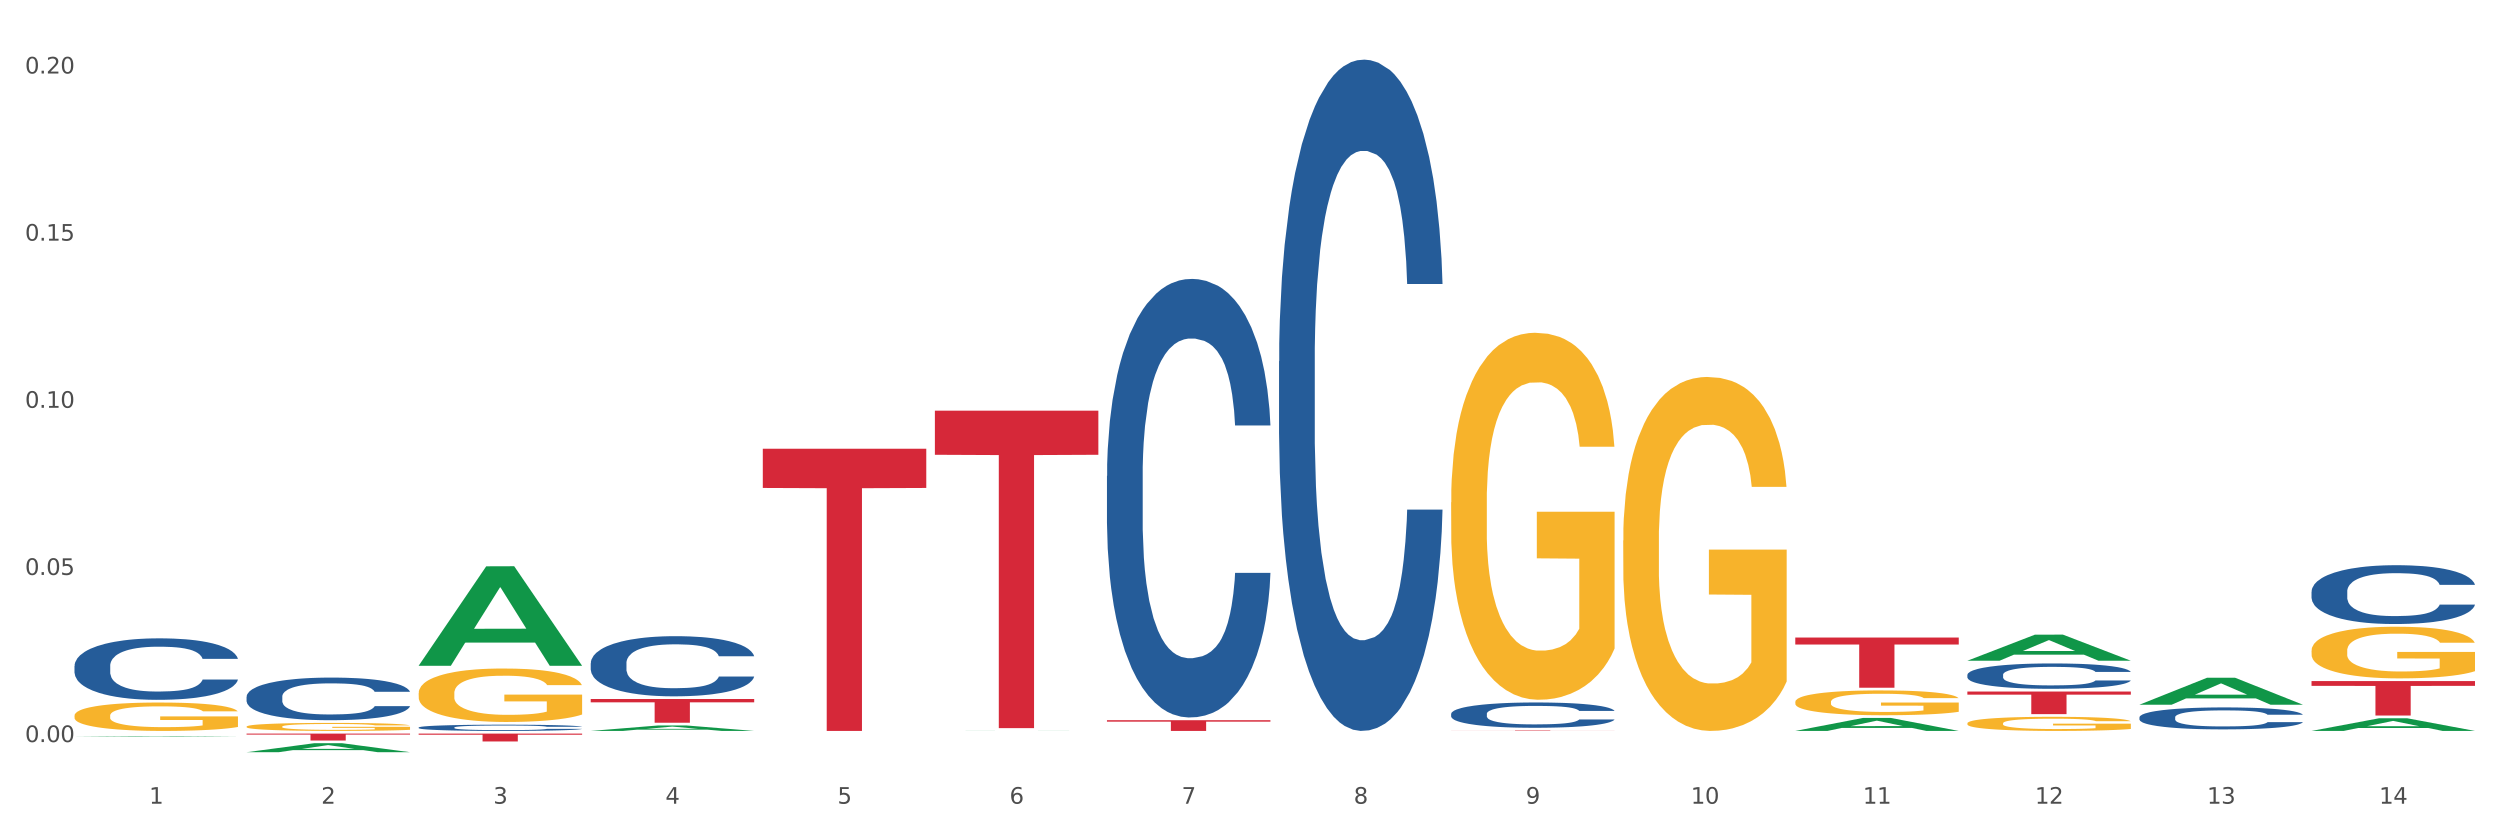 <?xml version="1.0" encoding="utf-8" standalone="no"?>
<!DOCTYPE svg PUBLIC "-//W3C//DTD SVG 1.1//EN"
  "http://www.w3.org/Graphics/SVG/1.1/DTD/svg11.dtd">
<svg xmlns:xlink="http://www.w3.org/1999/xlink" width="1080pt" height="360pt" viewBox="0 0 1080 360" xmlns="http://www.w3.org/2000/svg" version="1.1">
 <rect x="0" y="0" width="1080" height="360" fill="#333333" stroke="none"/>
 <defs>
  <style type="text/css">*{stroke-linejoin: round; stroke-linecap: butt}</style>
 </defs>
 <g id="figure_1">
  <g id="patch_1">
   <path d="M 0 360 
L 1080 360 
L 1080 0 
L 0 0 
z
" style="fill: #ffffff; stroke: #ffffff; stroke-linejoin: miter"/>
  </g>
  <g id="axes_1">
   <g id="matplotlib.axis_1">
    <g id="xtick_1">
     <g id="text_1">
      <!-- 1 -->
      <g style="fill: #4d4d4d" transform="translate(64.432 347.204) scale(0.096 -0.096)">
       <defs>
        <path id="DejaVuSans-31" d="M 794 531 
L 1825 531 
L 1825 4091 
L 703 3866 
L 703 4441 
L 1819 4666 
L 2450 4666 
L 2450 531 
L 3481 531 
L 3481 0 
L 794 0 
L 794 531 
z
" transform="scale(0.016)"/>
       </defs>
       <use xlink:href="#DejaVuSans-31"/>
      </g>
     </g>
    </g>
    <g id="xtick_2">
     <g id="text_2">
      <!-- 2 -->
      <g style="fill: #4d4d4d" transform="translate(138.771 347.204) scale(0.096 -0.096)">
       <defs>
        <path id="DejaVuSans-32" d="M 1228 531 
L 3431 531 
L 3431 0 
L 469 0 
L 469 531 
Q 828 903 1448 1529 
Q 2069 2156 2228 2338 
Q 2531 2678 2651 2914 
Q 2772 3150 2772 3378 
Q 2772 3750 2511 3984 
Q 2250 4219 1831 4219 
Q 1534 4219 1204 4116 
Q 875 4013 500 3803 
L 500 4441 
Q 881 4594 1212 4672 
Q 1544 4750 1819 4750 
Q 2544 4750 2975 4387 
Q 3406 4025 3406 3419 
Q 3406 3131 3298 2873 
Q 3191 2616 2906 2266 
Q 2828 2175 2409 1742 
Q 1991 1309 1228 531 
z
" transform="scale(0.016)"/>
       </defs>
       <use xlink:href="#DejaVuSans-32"/>
      </g>
     </g>
    </g>
    <g id="xtick_3">
     <g id="text_3">
      <!-- 3 -->
      <g style="fill: #4d4d4d" transform="translate(213.109 347.204) scale(0.096 -0.096)">
       <defs>
        <path id="DejaVuSans-33" d="M 2597 2516 
Q 3050 2419 3304 2112 
Q 3559 1806 3559 1356 
Q 3559 666 3084 287 
Q 2609 -91 1734 -91 
Q 1441 -91 1130 -33 
Q 819 25 488 141 
L 488 750 
Q 750 597 1062 519 
Q 1375 441 1716 441 
Q 2309 441 2620 675 
Q 2931 909 2931 1356 
Q 2931 1769 2642 2001 
Q 2353 2234 1838 2234 
L 1294 2234 
L 1294 2753 
L 1863 2753 
Q 2328 2753 2575 2939 
Q 2822 3125 2822 3475 
Q 2822 3834 2567 4026 
Q 2313 4219 1838 4219 
Q 1578 4219 1281 4162 
Q 984 4106 628 3988 
L 628 4550 
Q 988 4650 1302 4700 
Q 1616 4750 1894 4750 
Q 2613 4750 3031 4423 
Q 3450 4097 3450 3541 
Q 3450 3153 3228 2886 
Q 3006 2619 2597 2516 
z
" transform="scale(0.016)"/>
       </defs>
       <use xlink:href="#DejaVuSans-33"/>
      </g>
     </g>
    </g>
    <g id="xtick_4">
     <g id="text_4">
      <!-- 4 -->
      <g style="fill: #4d4d4d" transform="translate(287.448 347.204) scale(0.096 -0.096)">
       <defs>
        <path id="DejaVuSans-34" d="M 2419 4116 
L 825 1625 
L 2419 1625 
L 2419 4116 
z
M 2253 4666 
L 3047 4666 
L 3047 1625 
L 3713 1625 
L 3713 1100 
L 3047 1100 
L 3047 0 
L 2419 0 
L 2419 1100 
L 313 1100 
L 313 1709 
L 2253 4666 
z
" transform="scale(0.016)"/>
       </defs>
       <use xlink:href="#DejaVuSans-34"/>
      </g>
     </g>
    </g>
    <g id="xtick_5">
     <g id="text_5">
      <!-- 5 -->
      <g style="fill: #4d4d4d" transform="translate(361.787 347.204) scale(0.096 -0.096)">
       <defs>
        <path id="DejaVuSans-35" d="M 691 4666 
L 3169 4666 
L 3169 4134 
L 1269 4134 
L 1269 2991 
Q 1406 3038 1543 3061 
Q 1681 3084 1819 3084 
Q 2600 3084 3056 2656 
Q 3513 2228 3513 1497 
Q 3513 744 3044 326 
Q 2575 -91 1722 -91 
Q 1428 -91 1123 -41 
Q 819 9 494 109 
L 494 744 
Q 775 591 1075 516 
Q 1375 441 1709 441 
Q 2250 441 2565 725 
Q 2881 1009 2881 1497 
Q 2881 1984 2565 2268 
Q 2250 2553 1709 2553 
Q 1456 2553 1204 2497 
Q 953 2441 691 2322 
L 691 4666 
z
" transform="scale(0.016)"/>
       </defs>
       <use xlink:href="#DejaVuSans-35"/>
      </g>
     </g>
    </g>
    <g id="xtick_6">
     <g id="text_6">
      <!-- 6 -->
      <g style="fill: #4d4d4d" transform="translate(436.125 347.204) scale(0.096 -0.096)">
       <defs>
        <path id="DejaVuSans-36" d="M 2113 2584 
Q 1688 2584 1439 2293 
Q 1191 2003 1191 1497 
Q 1191 994 1439 701 
Q 1688 409 2113 409 
Q 2538 409 2786 701 
Q 3034 994 3034 1497 
Q 3034 2003 2786 2293 
Q 2538 2584 2113 2584 
z
M 3366 4563 
L 3366 3988 
Q 3128 4100 2886 4159 
Q 2644 4219 2406 4219 
Q 1781 4219 1451 3797 
Q 1122 3375 1075 2522 
Q 1259 2794 1537 2939 
Q 1816 3084 2150 3084 
Q 2853 3084 3261 2657 
Q 3669 2231 3669 1497 
Q 3669 778 3244 343 
Q 2819 -91 2113 -91 
Q 1303 -91 875 529 
Q 447 1150 447 2328 
Q 447 3434 972 4092 
Q 1497 4750 2381 4750 
Q 2619 4750 2861 4703 
Q 3103 4656 3366 4563 
z
" transform="scale(0.016)"/>
       </defs>
       <use xlink:href="#DejaVuSans-36"/>
      </g>
     </g>
    </g>
    <g id="xtick_7">
     <g id="text_7">
      <!-- 7 -->
      <g style="fill: #4d4d4d" transform="translate(510.464 347.204) scale(0.096 -0.096)">
       <defs>
        <path id="DejaVuSans-37" d="M 525 4666 
L 3525 4666 
L 3525 4397 
L 1831 0 
L 1172 0 
L 2766 4134 
L 525 4134 
L 525 4666 
z
" transform="scale(0.016)"/>
       </defs>
       <use xlink:href="#DejaVuSans-37"/>
      </g>
     </g>
    </g>
    <g id="xtick_8">
     <g id="text_8">
      <!-- 8 -->
      <g style="fill: #4d4d4d" transform="translate(584.803 347.204) scale(0.096 -0.096)">
       <defs>
        <path id="DejaVuSans-38" d="M 2034 2216 
Q 1584 2216 1326 1975 
Q 1069 1734 1069 1313 
Q 1069 891 1326 650 
Q 1584 409 2034 409 
Q 2484 409 2743 651 
Q 3003 894 3003 1313 
Q 3003 1734 2745 1975 
Q 2488 2216 2034 2216 
z
M 1403 2484 
Q 997 2584 770 2862 
Q 544 3141 544 3541 
Q 544 4100 942 4425 
Q 1341 4750 2034 4750 
Q 2731 4750 3128 4425 
Q 3525 4100 3525 3541 
Q 3525 3141 3298 2862 
Q 3072 2584 2669 2484 
Q 3125 2378 3379 2068 
Q 3634 1759 3634 1313 
Q 3634 634 3220 271 
Q 2806 -91 2034 -91 
Q 1263 -91 848 271 
Q 434 634 434 1313 
Q 434 1759 690 2068 
Q 947 2378 1403 2484 
z
M 1172 3481 
Q 1172 3119 1398 2916 
Q 1625 2713 2034 2713 
Q 2441 2713 2670 2916 
Q 2900 3119 2900 3481 
Q 2900 3844 2670 4047 
Q 2441 4250 2034 4250 
Q 1625 4250 1398 4047 
Q 1172 3844 1172 3481 
z
" transform="scale(0.016)"/>
       </defs>
       <use xlink:href="#DejaVuSans-38"/>
      </g>
     </g>
    </g>
    <g id="xtick_9">
     <g id="text_9">
      <!-- 9 -->
      <g style="fill: #4d4d4d" transform="translate(659.142 347.204) scale(0.096 -0.096)">
       <defs>
        <path id="DejaVuSans-39" d="M 703 97 
L 703 672 
Q 941 559 1184 500 
Q 1428 441 1663 441 
Q 2288 441 2617 861 
Q 2947 1281 2994 2138 
Q 2813 1869 2534 1725 
Q 2256 1581 1919 1581 
Q 1219 1581 811 2004 
Q 403 2428 403 3163 
Q 403 3881 828 4315 
Q 1253 4750 1959 4750 
Q 2769 4750 3195 4129 
Q 3622 3509 3622 2328 
Q 3622 1225 3098 567 
Q 2575 -91 1691 -91 
Q 1453 -91 1209 -44 
Q 966 3 703 97 
z
M 1959 2075 
Q 2384 2075 2632 2365 
Q 2881 2656 2881 3163 
Q 2881 3666 2632 3958 
Q 2384 4250 1959 4250 
Q 1534 4250 1286 3958 
Q 1038 3666 1038 3163 
Q 1038 2656 1286 2365 
Q 1534 2075 1959 2075 
z
" transform="scale(0.016)"/>
       </defs>
       <use xlink:href="#DejaVuSans-39"/>
      </g>
     </g>
    </g>
    <g id="xtick_10">
     <g id="text_10">
      <!-- 10 -->
      <g style="fill: #4d4d4d" transform="translate(730.426 347.204) scale(0.096 -0.096)">
       <defs>
        <path id="DejaVuSans-30" d="M 2034 4250 
Q 1547 4250 1301 3770 
Q 1056 3291 1056 2328 
Q 1056 1369 1301 889 
Q 1547 409 2034 409 
Q 2525 409 2770 889 
Q 3016 1369 3016 2328 
Q 3016 3291 2770 3770 
Q 2525 4250 2034 4250 
z
M 2034 4750 
Q 2819 4750 3233 4129 
Q 3647 3509 3647 2328 
Q 3647 1150 3233 529 
Q 2819 -91 2034 -91 
Q 1250 -91 836 529 
Q 422 1150 422 2328 
Q 422 3509 836 4129 
Q 1250 4750 2034 4750 
z
" transform="scale(0.016)"/>
       </defs>
       <use xlink:href="#DejaVuSans-31"/>
       <use xlink:href="#DejaVuSans-30" transform="translate(63.623 0)"/>
      </g>
     </g>
    </g>
    <g id="xtick_11">
     <g id="text_11">
      <!-- 11 -->
      <g style="fill: #4d4d4d" transform="translate(804.765 347.204) scale(0.096 -0.096)">
       <use xlink:href="#DejaVuSans-31"/>
       <use xlink:href="#DejaVuSans-31" transform="translate(63.623 0)"/>
      </g>
     </g>
    </g>
    <g id="xtick_12">
     <g id="text_12">
      <!-- 12 -->
      <g style="fill: #4d4d4d" transform="translate(879.104 347.204) scale(0.096 -0.096)">
       <use xlink:href="#DejaVuSans-31"/>
       <use xlink:href="#DejaVuSans-32" transform="translate(63.623 0)"/>
      </g>
     </g>
    </g>
    <g id="xtick_13">
     <g id="text_13">
      <!-- 13 -->
      <g style="fill: #4d4d4d" transform="translate(953.442 347.204) scale(0.096 -0.096)">
       <use xlink:href="#DejaVuSans-31"/>
       <use xlink:href="#DejaVuSans-33" transform="translate(63.623 0)"/>
      </g>
     </g>
    </g>
    <g id="xtick_14">
     <g id="text_14">
      <!-- 14 -->
      <g style="fill: #4d4d4d" transform="translate(1027.781 347.204) scale(0.096 -0.096)">
       <use xlink:href="#DejaVuSans-31"/>
       <use xlink:href="#DejaVuSans-34" transform="translate(63.623 0)"/>
      </g>
     </g>
    </g>
    <g id="xtick_15"/>
    <g id="xtick_16"/>
    <g id="xtick_17"/>
    <g id="xtick_18"/>
    <g id="xtick_19"/>
    <g id="xtick_20"/>
    <g id="xtick_21"/>
    <g id="xtick_22"/>
    <g id="xtick_23"/>
    <g id="xtick_24"/>
    <g id="xtick_25"/>
    <g id="xtick_26"/>
    <g id="xtick_27"/>
   </g>
   <g id="matplotlib.axis_2">
    <g id="ytick_1">
     <g id="text_15">
      <!-- 0.00 -->
      <g style="fill: #4d4d4d" transform="translate(10.8 320.575) scale(0.096 -0.096)">
       <defs>
        <path id="DejaVuSans-2e" d="M 684 794 
L 1344 794 
L 1344 0 
L 684 0 
L 684 794 
z
" transform="scale(0.016)"/>
       </defs>
       <use xlink:href="#DejaVuSans-30"/>
       <use xlink:href="#DejaVuSans-2e" transform="translate(63.623 0)"/>
       <use xlink:href="#DejaVuSans-30" transform="translate(95.41 0)"/>
       <use xlink:href="#DejaVuSans-30" transform="translate(159.033 0)"/>
      </g>
     </g>
    </g>
    <g id="ytick_2">
     <g id="text_16">
      <!-- 0.05 -->
      <g style="fill: #4d4d4d" transform="translate(10.8 248.371) scale(0.096 -0.096)">
       <use xlink:href="#DejaVuSans-30"/>
       <use xlink:href="#DejaVuSans-2e" transform="translate(63.623 0)"/>
       <use xlink:href="#DejaVuSans-30" transform="translate(95.41 0)"/>
       <use xlink:href="#DejaVuSans-35" transform="translate(159.033 0)"/>
      </g>
     </g>
    </g>
    <g id="ytick_3">
     <g id="text_17">
      <!-- 0.10 -->
      <g style="fill: #4d4d4d" transform="translate(10.8 176.166) scale(0.096 -0.096)">
       <use xlink:href="#DejaVuSans-30"/>
       <use xlink:href="#DejaVuSans-2e" transform="translate(63.623 0)"/>
       <use xlink:href="#DejaVuSans-31" transform="translate(95.41 0)"/>
       <use xlink:href="#DejaVuSans-30" transform="translate(159.033 0)"/>
      </g>
     </g>
    </g>
    <g id="ytick_4">
     <g id="text_18">
      <!-- 0.15 -->
      <g style="fill: #4d4d4d" transform="translate(10.8 103.962) scale(0.096 -0.096)">
       <use xlink:href="#DejaVuSans-30"/>
       <use xlink:href="#DejaVuSans-2e" transform="translate(63.623 0)"/>
       <use xlink:href="#DejaVuSans-31" transform="translate(95.41 0)"/>
       <use xlink:href="#DejaVuSans-35" transform="translate(159.033 0)"/>
      </g>
     </g>
    </g>
    <g id="ytick_5">
     <g id="text_19">
      <!-- 0.20 -->
      <g style="fill: #4d4d4d" transform="translate(10.8 31.758) scale(0.096 -0.096)">
       <use xlink:href="#DejaVuSans-30"/>
       <use xlink:href="#DejaVuSans-2e" transform="translate(63.623 0)"/>
       <use xlink:href="#DejaVuSans-32" transform="translate(95.41 0)"/>
       <use xlink:href="#DejaVuSans-30" transform="translate(159.033 0)"/>
      </g>
     </g>
    </g>
    <g id="ytick_6"/>
    <g id="ytick_7"/>
    <g id="ytick_8"/>
    <g id="ytick_9"/>
   </g>
   <g id="PolyCollection_1">
    <path d="M 32.175 318.204 
L 32.248 318.204 
L 61.37 317.941 
L 73.456 317.941 
L 102.797 318.205 
L 88.818 318.205 
L 82.484 318.143 
L 52.415 318.143 
L 52.197 318.144 
L 46.081 318.205 
L 32.175 318.205 
L 32.175 318.204 
L 56.201 318.107 
L 78.698 318.106 
L 67.559 317.997 
L 67.413 317.997 
L 67.267 317.997 
L 56.128 318.106 
L 56.201 318.107 
L 32.175 318.204 
z
" clip-path="url(#pa412fe5fd0)" style="fill: #109648"/>
    <path d="M 106.514 324.942 
L 106.587 324.939 
L 135.709 321.072 
L 147.795 321.068 
L 177.135 324.95 
L 163.157 324.95 
L 156.823 324.046 
L 126.754 324.046 
L 126.535 324.06 
L 120.42 324.95 
L 106.514 324.95 
L 106.514 324.942 
L 130.54 323.506 
L 153.037 323.503 
L 141.897 321.895 
L 141.752 321.888 
L 141.606 321.899 
L 130.467 323.503 
L 130.54 323.506 
L 106.514 324.942 
z
" clip-path="url(#pa412fe5fd0)" style="fill: #109648"/>
    <path d="M 849.901 285.417 
L 849.974 285.406 
L 879.096 274.169 
L 891.182 274.158 
L 920.523 285.438 
L 906.544 285.438 
L 900.21 282.811 
L 870.141 282.811 
L 869.922 282.854 
L 863.807 285.438 
L 849.901 285.438 
L 849.901 285.417 
L 873.927 281.244 
L 896.424 281.233 
L 885.284 276.563 
L 885.139 276.541 
L 884.993 276.573 
L 873.854 281.233 
L 873.927 281.244 
L 849.901 285.417 
z
" clip-path="url(#pa412fe5fd0)" style="fill: #109648"/>
    <path d="M 924.24 304.414 
L 924.312 304.404 
L 953.435 292.788 
L 965.52 292.777 
L 994.861 304.436 
L 980.883 304.436 
L 974.548 301.721 
L 944.48 301.721 
L 944.261 301.765 
L 938.145 304.436 
L 924.24 304.436 
L 924.24 304.414 
L 948.265 300.101 
L 970.763 300.09 
L 959.623 295.262 
L 959.478 295.24 
L 959.332 295.273 
L 948.193 300.09 
L 948.265 300.101 
L 924.24 304.414 
z
" clip-path="url(#pa412fe5fd0)" style="fill: #109648"/>
    <path d="M 998.578 315.753 
L 998.651 315.748 
L 1027.773 310.289 
L 1039.859 310.284 
L 1069.2 315.763 
L 1055.221 315.763 
L 1048.887 314.487 
L 1018.818 314.487 
L 1018.6 314.508 
L 1012.484 315.763 
L 998.578 315.763 
L 998.578 315.753 
L 1022.604 313.726 
L 1045.101 313.721 
L 1033.962 311.452 
L 1033.816 311.442 
L 1033.671 311.457 
L 1022.531 313.721 
L 1022.604 313.726 
L 998.578 315.753 
z
" clip-path="url(#pa412fe5fd0)" style="fill: #109648"/>
    <path d="M 775.562 275.414 
L 846.184 275.414 
L 846.184 278.427 
L 818.404 278.447 
L 818.404 297.093 
L 803.175 297.093 
L 803.175 278.447 
L 775.562 278.427 
L 775.562 275.435 
L 775.562 275.414 
z
" clip-path="url(#pa412fe5fd0)" style="fill: #d62839"/>
    <path d="M 403.869 177.401 
L 474.49 177.401 
L 474.49 196.463 
L 446.71 196.592 
L 446.71 314.566 
L 431.481 314.566 
L 431.481 196.592 
L 403.869 196.463 
L 403.869 177.53 
L 403.869 177.401 
z
" clip-path="url(#pa412fe5fd0)" style="fill: #d62839"/>
    <path d="M 478.207 311.119 
L 548.829 311.119 
L 548.829 311.764 
L 521.049 311.769 
L 521.049 315.763 
L 505.82 315.763 
L 505.82 311.769 
L 478.207 311.764 
L 478.207 311.123 
L 478.207 311.119 
z
" clip-path="url(#pa412fe5fd0)" style="fill: #d62839"/>
    <path d="M 626.885 315.572 
L 697.506 315.572 
L 697.506 315.598 
L 669.726 315.598 
L 669.726 315.763 
L 654.497 315.763 
L 654.497 315.598 
L 626.885 315.598 
L 626.885 315.572 
L 626.885 315.572 
z
" clip-path="url(#pa412fe5fd0)" style="fill: #d62839"/>
    <path d="M 849.901 298.73 
L 920.523 298.73 
L 920.523 300.087 
L 892.742 300.096 
L 892.742 308.493 
L 877.514 308.493 
L 877.514 300.096 
L 849.901 300.087 
L 849.901 298.739 
L 849.901 298.73 
z
" clip-path="url(#pa412fe5fd0)" style="fill: #d62839"/>
    <path d="M 998.578 294.23 
L 1069.2 294.23 
L 1069.2 296.299 
L 1041.42 296.313 
L 1041.42 309.119 
L 1026.191 309.119 
L 1026.191 296.313 
L 998.578 296.299 
L 998.578 294.244 
L 998.578 294.23 
z
" clip-path="url(#pa412fe5fd0)" style="fill: #d62839"/>
    <path d="M 998.578 281.058 
L 998.662 281.038 
L 998.662 280.304 
L 998.828 279.672 
L 999.662 278.143 
L 1000.913 276.879 
L 1001.83 276.207 
L 1002.747 275.656 
L 1003.831 275.106 
L 1005.165 274.535 
L 1007.583 273.699 
L 1009.084 273.271 
L 1010.918 272.823 
L 1014.253 272.17 
L 1016.671 271.803 
L 1019.173 271.498 
L 1023.258 271.131 
L 1025.926 270.968 
L 1028.761 270.845 
L 1032.18 270.764 
L 1034.765 270.743 
L 1040.434 270.805 
L 1045.27 270.988 
L 1047.605 271.131 
L 1050.607 271.375 
L 1052.191 271.538 
L 1054.775 271.865 
L 1057.444 272.293 
L 1059.278 272.66 
L 1062.029 273.353 
L 1064.114 274.046 
L 1066.032 274.902 
L 1067.032 275.493 
L 1067.783 276.044 
L 1068.45 276.676 
L 1069.117 277.674 
L 1054.108 277.674 
L 1053.525 276.961 
L 1052.608 276.288 
L 1051.274 275.636 
L 1050.106 275.228 
L 1048.105 274.719 
L 1046.271 274.392 
L 1044.353 274.148 
L 1042.019 273.944 
L 1040.184 273.842 
L 1037.599 273.76 
L 1032.513 273.781 
L 1029.095 273.944 
L 1026.76 274.148 
L 1025.259 274.331 
L 1023.925 274.535 
L 1022.425 274.821 
L 1020.674 275.249 
L 1019.423 275.636 
L 1018.172 276.125 
L 1017.172 276.614 
L 1016.255 277.185 
L 1015.504 277.797 
L 1014.92 278.429 
L 1014.42 279.203 
L 1014.003 280.488 
L 1014.003 283.281 
L 1014.17 283.912 
L 1014.587 284.748 
L 1015.087 285.38 
L 1015.921 286.134 
L 1016.671 286.644 
L 1018.089 287.378 
L 1019.673 287.99 
L 1020.924 288.377 
L 1022.174 288.703 
L 1024.342 289.152 
L 1026.76 289.518 
L 1028.845 289.743 
L 1031.68 289.947 
L 1033.597 290.028 
L 1035.265 290.069 
L 1039.35 290.069 
L 1042.269 290.008 
L 1045.52 289.865 
L 1048.022 289.682 
L 1050.106 289.457 
L 1052.441 289.09 
L 1053.942 288.744 
L 1053.942 284.483 
L 1035.598 284.463 
L 1035.598 281.629 
L 1069.2 281.629 
L 1069.2 289.947 
L 1067.783 290.375 
L 1066.198 290.762 
L 1064.531 291.109 
L 1062.029 291.537 
L 1059.028 291.944 
L 1056.36 292.23 
L 1053.525 292.474 
L 1050.19 292.699 
L 1045.854 292.902 
L 1043.186 292.984 
L 1039.851 293.045 
L 1035.932 293.066 
L 1032.513 293.025 
L 1029.178 292.923 
L 1025.676 292.739 
L 1022.258 292.474 
L 1019.673 292.209 
L 1017.088 291.883 
L 1014.337 291.455 
L 1012.169 291.047 
L 1010.501 290.68 
L 1008.667 290.212 
L 1006.666 289.6 
L 1005.165 289.05 
L 1003.831 288.479 
L 1002.414 287.745 
L 1001.413 287.113 
L 1000.413 286.318 
L 999.829 285.727 
L 999.162 284.809 
L 998.662 283.525 
L 998.578 281.058 
z
" clip-path="url(#pa412fe5fd0)" style="fill: #f7b32b"/>
    <path d="M 701.223 233.506 
L 701.307 233.366 
L 701.307 228.338 
L 701.474 224.009 
L 702.307 213.535 
L 703.558 204.876 
L 704.475 200.267 
L 705.392 196.497 
L 706.476 192.726 
L 707.81 188.816 
L 710.228 183.09 
L 711.729 180.157 
L 713.563 177.084 
L 716.899 172.615 
L 719.317 170.102 
L 721.818 168.007 
L 725.903 165.493 
L 728.572 164.376 
L 731.406 163.538 
L 734.825 162.979 
L 737.41 162.84 
L 743.08 163.259 
L 747.915 164.515 
L 750.25 165.493 
L 753.252 167.169 
L 754.836 168.286 
L 757.421 170.521 
L 760.089 173.453 
L 761.923 175.967 
L 764.675 180.716 
L 766.759 185.464 
L 768.677 191.329 
L 769.677 195.379 
L 770.428 199.15 
L 771.095 203.48 
L 771.762 210.323 
L 756.754 210.323 
L 756.17 205.435 
L 755.253 200.826 
L 753.919 196.357 
L 752.751 193.564 
L 750.75 190.073 
L 748.916 187.838 
L 746.998 186.162 
L 744.664 184.766 
L 742.829 184.067 
L 740.245 183.509 
L 735.159 183.648 
L 731.74 184.766 
L 729.405 186.162 
L 727.905 187.419 
L 726.571 188.816 
L 725.07 190.771 
L 723.319 193.704 
L 722.068 196.357 
L 720.817 199.709 
L 719.817 203.061 
L 718.9 206.971 
L 718.149 211.161 
L 717.566 215.49 
L 717.065 220.797 
L 716.648 229.595 
L 716.648 248.728 
L 716.815 253.057 
L 717.232 258.783 
L 717.732 263.113 
L 718.566 268.28 
L 719.317 271.771 
L 720.734 276.799 
L 722.318 280.989 
L 723.569 283.642 
L 724.82 285.877 
L 726.987 288.949 
L 729.405 291.463 
L 731.49 292.999 
L 734.325 294.396 
L 736.242 294.954 
L 737.91 295.234 
L 741.996 295.234 
L 744.914 294.815 
L 748.166 293.837 
L 750.667 292.58 
L 752.751 291.044 
L 755.086 288.53 
L 756.587 286.156 
L 756.587 256.968 
L 738.244 256.828 
L 738.244 237.416 
L 771.845 237.416 
L 771.845 294.396 
L 770.428 297.329 
L 768.844 299.982 
L 767.176 302.356 
L 764.675 305.289 
L 761.673 308.082 
L 759.005 310.037 
L 756.17 311.713 
L 752.835 313.249 
L 748.499 314.646 
L 745.831 315.205 
L 742.496 315.623 
L 738.577 315.763 
L 735.159 315.484 
L 731.823 314.786 
L 728.321 313.529 
L 724.903 311.713 
L 722.318 309.898 
L 719.733 307.663 
L 716.982 304.73 
L 714.814 301.937 
L 713.147 299.423 
L 711.312 296.211 
L 709.311 292.022 
L 707.81 288.251 
L 706.476 284.34 
L 705.059 279.313 
L 704.058 274.984 
L 703.058 269.537 
L 702.474 265.487 
L 701.807 259.202 
L 701.307 250.404 
L 701.223 233.506 
z
" clip-path="url(#pa412fe5fd0)" style="fill: #f7b32b"/>
    <path d="M 775.562 303.216 
L 775.645 303.207 
L 775.645 302.854 
L 775.812 302.55 
L 776.646 301.815 
L 777.897 301.207 
L 778.814 300.884 
L 779.731 300.62 
L 780.815 300.355 
L 782.149 300.081 
L 784.567 299.679 
L 786.068 299.473 
L 787.902 299.257 
L 791.237 298.944 
L 793.655 298.767 
L 796.157 298.62 
L 800.242 298.444 
L 802.91 298.366 
L 805.745 298.307 
L 809.164 298.268 
L 811.748 298.258 
L 817.418 298.287 
L 822.254 298.375 
L 824.589 298.444 
L 827.59 298.562 
L 829.175 298.64 
L 831.759 298.797 
L 834.427 299.003 
L 836.262 299.179 
L 839.013 299.512 
L 841.098 299.845 
L 843.015 300.257 
L 844.016 300.541 
L 844.766 300.806 
L 845.433 301.109 
L 846.1 301.59 
L 831.092 301.59 
L 830.509 301.247 
L 829.592 300.923 
L 828.257 300.61 
L 827.09 300.414 
L 825.089 300.169 
L 823.255 300.012 
L 821.337 299.894 
L 819.002 299.796 
L 817.168 299.747 
L 814.583 299.708 
L 809.497 299.718 
L 806.079 299.796 
L 803.744 299.894 
L 802.243 299.983 
L 800.909 300.081 
L 799.408 300.218 
L 797.657 300.424 
L 796.407 300.61 
L 795.156 300.845 
L 794.156 301.08 
L 793.238 301.354 
L 792.488 301.648 
L 791.904 301.952 
L 791.404 302.325 
L 790.987 302.942 
L 790.987 304.284 
L 791.154 304.588 
L 791.571 304.99 
L 792.071 305.294 
L 792.905 305.656 
L 793.655 305.901 
L 795.073 306.254 
L 796.657 306.548 
L 797.908 306.734 
L 799.158 306.891 
L 801.326 307.107 
L 803.744 307.283 
L 805.829 307.391 
L 808.663 307.489 
L 810.581 307.528 
L 812.249 307.548 
L 816.334 307.548 
L 819.253 307.518 
L 822.504 307.45 
L 825.006 307.361 
L 827.09 307.254 
L 829.425 307.077 
L 830.926 306.911 
L 830.926 304.863 
L 812.582 304.853 
L 812.582 303.491 
L 846.184 303.491 
L 846.184 307.489 
L 844.766 307.695 
L 843.182 307.881 
L 841.515 308.047 
L 839.013 308.253 
L 836.012 308.449 
L 833.344 308.586 
L 830.509 308.704 
L 827.174 308.812 
L 822.838 308.91 
L 820.17 308.949 
L 816.835 308.978 
L 812.916 308.988 
L 809.497 308.969 
L 806.162 308.92 
L 802.66 308.831 
L 799.242 308.704 
L 796.657 308.577 
L 794.072 308.42 
L 791.321 308.214 
L 789.153 308.018 
L 787.485 307.842 
L 785.651 307.616 
L 783.65 307.322 
L 782.149 307.058 
L 780.815 306.783 
L 779.398 306.431 
L 778.397 306.127 
L 777.396 305.745 
L 776.813 305.46 
L 776.146 305.019 
L 775.645 304.402 
L 775.562 303.216 
z
" clip-path="url(#pa412fe5fd0)" style="fill: #f7b32b"/>
    <path d="M 849.901 312.479 
L 849.984 312.473 
L 849.984 312.272 
L 850.151 312.1 
L 850.985 311.681 
L 852.235 311.336 
L 853.153 311.152 
L 854.07 311.001 
L 855.154 310.851 
L 856.488 310.694 
L 858.906 310.466 
L 860.407 310.349 
L 862.241 310.226 
L 865.576 310.048 
L 867.994 309.947 
L 870.495 309.864 
L 874.581 309.763 
L 877.249 309.719 
L 880.084 309.685 
L 883.502 309.663 
L 886.087 309.657 
L 891.757 309.674 
L 896.593 309.724 
L 898.927 309.763 
L 901.929 309.83 
L 903.513 309.875 
L 906.098 309.964 
L 908.766 310.081 
L 910.601 310.181 
L 913.352 310.371 
L 915.436 310.561 
L 917.354 310.795 
L 918.355 310.957 
L 919.105 311.107 
L 919.772 311.28 
L 920.439 311.553 
L 905.431 311.553 
L 904.847 311.358 
L 903.93 311.174 
L 902.596 310.996 
L 901.429 310.884 
L 899.428 310.745 
L 897.593 310.655 
L 895.676 310.588 
L 893.341 310.533 
L 891.507 310.505 
L 888.922 310.483 
L 883.836 310.488 
L 880.417 310.533 
L 878.083 310.588 
L 876.582 310.639 
L 875.248 310.694 
L 873.747 310.772 
L 871.996 310.89 
L 870.745 310.996 
L 869.495 311.129 
L 868.494 311.263 
L 867.577 311.419 
L 866.827 311.587 
L 866.243 311.759 
L 865.743 311.971 
L 865.326 312.323 
L 865.326 313.087 
L 865.493 313.259 
L 865.91 313.488 
L 866.41 313.661 
L 867.244 313.867 
L 867.994 314.007 
L 869.411 314.207 
L 870.996 314.375 
L 872.246 314.481 
L 873.497 314.57 
L 875.665 314.693 
L 878.083 314.793 
L 880.167 314.854 
L 883.002 314.91 
L 884.92 314.932 
L 886.587 314.943 
L 890.673 314.943 
L 893.591 314.927 
L 896.843 314.888 
L 899.344 314.838 
L 901.429 314.776 
L 903.763 314.676 
L 905.264 314.581 
L 905.264 313.416 
L 886.921 313.41 
L 886.921 312.635 
L 920.523 312.635 
L 920.523 314.91 
L 919.105 315.027 
L 917.521 315.133 
L 915.853 315.228 
L 913.352 315.345 
L 910.35 315.456 
L 907.682 315.535 
L 904.847 315.601 
L 901.512 315.663 
L 897.177 315.719 
L 894.508 315.741 
L 891.173 315.758 
L 887.254 315.763 
L 883.836 315.752 
L 880.501 315.724 
L 876.999 315.674 
L 873.58 315.601 
L 870.996 315.529 
L 868.411 315.44 
L 865.659 315.323 
L 863.492 315.211 
L 861.824 315.111 
L 859.99 314.982 
L 857.989 314.815 
L 856.488 314.665 
L 855.154 314.509 
L 853.736 314.308 
L 852.736 314.135 
L 851.735 313.917 
L 851.151 313.756 
L 850.484 313.505 
L 849.984 313.154 
L 849.901 312.479 
z
" clip-path="url(#pa412fe5fd0)" style="fill: #f7b32b"/>
    <path d="M 180.852 287.552 
L 180.925 287.512 
L 210.048 244.647 
L 222.133 244.607 
L 251.474 287.633 
L 237.495 287.633 
L 231.161 277.614 
L 201.092 277.614 
L 200.874 277.776 
L 194.758 287.633 
L 180.852 287.633 
L 180.852 287.552 
L 204.878 271.635 
L 227.375 271.594 
L 216.236 253.778 
L 216.09 253.697 
L 215.945 253.818 
L 204.806 271.594 
L 204.878 271.635 
L 180.852 287.552 
z
" clip-path="url(#pa412fe5fd0)" style="fill: #109648"/>
    <path d="M 106.514 313.899 
L 106.597 313.896 
L 106.597 313.782 
L 106.764 313.683 
L 107.598 313.446 
L 108.848 313.25 
L 109.765 313.145 
L 110.683 313.06 
L 111.767 312.974 
L 113.101 312.886 
L 115.519 312.756 
L 117.019 312.69 
L 118.854 312.62 
L 122.189 312.519 
L 124.607 312.462 
L 127.108 312.414 
L 131.194 312.357 
L 133.862 312.332 
L 136.697 312.313 
L 140.115 312.3 
L 142.7 312.297 
L 148.37 312.307 
L 153.206 312.335 
L 155.54 312.357 
L 158.542 312.395 
L 160.126 312.42 
L 162.711 312.471 
L 165.379 312.538 
L 167.213 312.595 
L 169.965 312.702 
L 172.049 312.81 
L 173.967 312.943 
L 174.968 313.035 
L 175.718 313.12 
L 176.385 313.218 
L 177.052 313.373 
L 162.044 313.373 
L 161.46 313.262 
L 160.543 313.158 
L 159.209 313.057 
L 158.042 312.993 
L 156.041 312.914 
L 154.206 312.864 
L 152.289 312.826 
L 149.954 312.794 
L 148.12 312.778 
L 145.535 312.766 
L 140.449 312.769 
L 137.03 312.794 
L 134.696 312.826 
L 133.195 312.854 
L 131.861 312.886 
L 130.36 312.93 
L 128.609 312.997 
L 127.358 313.057 
L 126.108 313.133 
L 125.107 313.209 
L 124.19 313.297 
L 123.44 313.392 
L 122.856 313.49 
L 122.356 313.611 
L 121.939 313.81 
L 121.939 314.244 
L 122.106 314.342 
L 122.522 314.472 
L 123.023 314.57 
L 123.856 314.687 
L 124.607 314.766 
L 126.024 314.88 
L 127.609 314.975 
L 128.859 315.035 
L 130.11 315.086 
L 132.278 315.155 
L 134.696 315.212 
L 136.78 315.247 
L 139.615 315.279 
L 141.533 315.292 
L 143.2 315.298 
L 147.286 315.298 
L 150.204 315.288 
L 153.456 315.266 
L 155.957 315.238 
L 158.042 315.203 
L 160.376 315.146 
L 161.877 315.092 
L 161.877 314.431 
L 143.534 314.427 
L 143.534 313.987 
L 177.135 313.987 
L 177.135 315.279 
L 175.718 315.345 
L 174.134 315.405 
L 172.466 315.459 
L 169.965 315.526 
L 166.963 315.589 
L 164.295 315.633 
L 161.46 315.671 
L 158.125 315.706 
L 153.789 315.738 
L 151.121 315.75 
L 147.786 315.76 
L 143.867 315.763 
L 140.449 315.757 
L 137.114 315.741 
L 133.612 315.713 
L 130.193 315.671 
L 127.609 315.63 
L 125.024 315.58 
L 122.272 315.513 
L 120.104 315.45 
L 118.437 315.393 
L 116.603 315.32 
L 114.601 315.225 
L 113.101 315.14 
L 111.767 315.051 
L 110.349 314.937 
L 109.349 314.839 
L 108.348 314.715 
L 107.764 314.624 
L 107.097 314.481 
L 106.597 314.282 
L 106.514 313.899 
z
" clip-path="url(#pa412fe5fd0)" style="fill: #f7b32b"/>
    <path d="M 180.852 299.472 
L 180.936 299.451 
L 180.936 298.691 
L 181.103 298.037 
L 181.936 296.455 
L 183.187 295.147 
L 184.104 294.451 
L 185.021 293.882 
L 186.105 293.312 
L 187.439 292.722 
L 189.857 291.857 
L 191.358 291.414 
L 193.192 290.95 
L 196.528 290.275 
L 198.946 289.895 
L 201.447 289.578 
L 205.533 289.199 
L 208.201 289.03 
L 211.036 288.903 
L 214.454 288.819 
L 217.039 288.798 
L 222.709 288.861 
L 227.545 289.051 
L 229.879 289.199 
L 232.881 289.452 
L 234.465 289.621 
L 237.05 289.958 
L 239.718 290.401 
L 241.552 290.781 
L 244.304 291.498 
L 246.388 292.215 
L 248.306 293.101 
L 249.306 293.713 
L 250.057 294.283 
L 250.724 294.936 
L 251.391 295.97 
L 236.383 295.97 
L 235.799 295.232 
L 234.882 294.536 
L 233.548 293.861 
L 232.38 293.439 
L 230.379 292.911 
L 228.545 292.574 
L 226.627 292.321 
L 224.293 292.11 
L 222.458 292.004 
L 219.874 291.92 
L 214.788 291.941 
L 211.369 292.11 
L 209.034 292.321 
L 207.534 292.511 
L 206.2 292.722 
L 204.699 293.017 
L 202.948 293.46 
L 201.697 293.861 
L 200.446 294.367 
L 199.446 294.873 
L 198.529 295.464 
L 197.778 296.097 
L 197.195 296.751 
L 196.694 297.552 
L 196.277 298.881 
L 196.277 301.771 
L 196.444 302.425 
L 196.861 303.29 
L 197.361 303.944 
L 198.195 304.724 
L 198.946 305.252 
L 200.363 306.011 
L 201.947 306.644 
L 203.198 307.045 
L 204.449 307.382 
L 206.616 307.846 
L 209.034 308.226 
L 211.119 308.458 
L 213.954 308.669 
L 215.871 308.753 
L 217.539 308.796 
L 221.625 308.796 
L 224.543 308.732 
L 227.795 308.585 
L 230.296 308.395 
L 232.38 308.163 
L 234.715 307.783 
L 236.216 307.425 
L 236.216 303.016 
L 217.873 302.995 
L 217.873 300.062 
L 251.474 300.062 
L 251.474 308.669 
L 250.057 309.112 
L 248.473 309.513 
L 246.805 309.872 
L 244.304 310.315 
L 241.302 310.736 
L 238.634 311.032 
L 235.799 311.285 
L 232.464 311.517 
L 228.128 311.728 
L 225.46 311.812 
L 222.125 311.876 
L 218.206 311.897 
L 214.788 311.854 
L 211.452 311.749 
L 207.951 311.559 
L 204.532 311.285 
L 201.947 311.011 
L 199.362 310.673 
L 196.611 310.23 
L 194.443 309.808 
L 192.776 309.429 
L 190.941 308.943 
L 188.94 308.311 
L 187.439 307.741 
L 186.105 307.15 
L 184.688 306.391 
L 183.687 305.737 
L 182.687 304.914 
L 182.103 304.303 
L 181.436 303.353 
L 180.936 302.024 
L 180.852 299.472 
z
" clip-path="url(#pa412fe5fd0)" style="fill: #f7b32b"/>
    <path d="M 32.175 309.163 
L 32.258 309.152 
L 32.258 308.749 
L 32.425 308.401 
L 33.259 307.561 
L 34.51 306.866 
L 35.427 306.497 
L 36.344 306.194 
L 37.428 305.892 
L 38.762 305.578 
L 41.18 305.118 
L 42.681 304.883 
L 44.515 304.637 
L 47.85 304.278 
L 50.268 304.076 
L 52.77 303.908 
L 56.855 303.707 
L 59.523 303.617 
L 62.358 303.55 
L 65.777 303.505 
L 68.361 303.494 
L 74.031 303.527 
L 78.867 303.628 
L 81.202 303.707 
L 84.203 303.841 
L 85.788 303.931 
L 88.372 304.11 
L 91.04 304.345 
L 92.875 304.547 
L 95.626 304.928 
L 97.711 305.309 
L 99.628 305.779 
L 100.629 306.104 
L 101.379 306.407 
L 102.046 306.754 
L 102.713 307.303 
L 87.705 307.303 
L 87.122 306.911 
L 86.204 306.541 
L 84.87 306.183 
L 83.703 305.959 
L 81.702 305.679 
L 79.868 305.499 
L 77.95 305.365 
L 75.615 305.253 
L 73.781 305.197 
L 71.196 305.152 
L 66.11 305.163 
L 62.692 305.253 
L 60.357 305.365 
L 58.856 305.466 
L 57.522 305.578 
L 56.021 305.735 
L 54.27 305.97 
L 53.02 306.183 
L 51.769 306.452 
L 50.768 306.721 
L 49.851 307.034 
L 49.101 307.371 
L 48.517 307.718 
L 48.017 308.144 
L 47.6 308.85 
L 47.6 310.385 
L 47.767 310.732 
L 48.184 311.191 
L 48.684 311.539 
L 49.518 311.953 
L 50.268 312.234 
L 51.686 312.637 
L 53.27 312.973 
L 54.52 313.186 
L 55.771 313.365 
L 57.939 313.612 
L 60.357 313.813 
L 62.441 313.937 
L 65.276 314.049 
L 67.194 314.094 
L 68.862 314.116 
L 72.947 314.116 
L 75.865 314.082 
L 79.117 314.004 
L 81.619 313.903 
L 83.703 313.78 
L 86.038 313.578 
L 87.538 313.388 
L 87.538 311.046 
L 69.195 311.035 
L 69.195 309.477 
L 102.797 309.477 
L 102.797 314.049 
L 101.379 314.284 
L 99.795 314.497 
L 98.128 314.687 
L 95.626 314.923 
L 92.625 315.147 
L 89.956 315.304 
L 87.122 315.438 
L 83.786 315.561 
L 79.451 315.674 
L 76.783 315.718 
L 73.447 315.752 
L 69.529 315.763 
L 66.11 315.741 
L 62.775 315.685 
L 59.273 315.584 
L 55.855 315.438 
L 53.27 315.293 
L 50.685 315.113 
L 47.934 314.878 
L 45.766 314.654 
L 44.098 314.452 
L 42.264 314.194 
L 40.263 313.858 
L 38.762 313.556 
L 37.428 313.242 
L 36.01 312.839 
L 35.01 312.491 
L 34.009 312.054 
L 33.426 311.729 
L 32.759 311.225 
L 32.258 310.519 
L 32.175 309.163 
z
" clip-path="url(#pa412fe5fd0)" style="fill: #f7b32b"/>
    <path d="M 626.885 217.019 
L 626.968 216.874 
L 626.968 211.661 
L 627.135 207.173 
L 627.969 196.313 
L 629.219 187.336 
L 630.136 182.558 
L 631.054 178.648 
L 632.138 174.739 
L 633.472 170.685 
L 635.89 164.748 
L 637.39 161.708 
L 639.225 158.522 
L 642.56 153.889 
L 644.978 151.282 
L 647.479 149.111 
L 651.565 146.504 
L 654.233 145.346 
L 657.068 144.477 
L 660.486 143.898 
L 663.071 143.753 
L 668.741 144.188 
L 673.577 145.491 
L 675.911 146.504 
L 678.913 148.242 
L 680.497 149.4 
L 683.082 151.717 
L 685.75 154.757 
L 687.584 157.364 
L 690.336 162.287 
L 692.42 167.21 
L 694.338 173.291 
L 695.339 177.49 
L 696.089 181.399 
L 696.756 185.888 
L 697.423 192.983 
L 682.415 192.983 
L 681.831 187.915 
L 680.914 183.137 
L 679.58 178.504 
L 678.413 175.608 
L 676.412 171.988 
L 674.577 169.671 
L 672.66 167.934 
L 670.325 166.486 
L 668.491 165.762 
L 665.906 165.183 
L 660.82 165.327 
L 657.401 166.486 
L 655.067 167.934 
L 653.566 169.237 
L 652.232 170.685 
L 650.731 172.712 
L 648.98 175.753 
L 647.729 178.504 
L 646.479 181.979 
L 645.478 185.454 
L 644.561 189.508 
L 643.811 193.852 
L 643.227 198.34 
L 642.727 203.842 
L 642.31 212.964 
L 642.31 232.801 
L 642.476 237.29 
L 642.893 243.226 
L 643.394 247.715 
L 644.227 253.072 
L 644.978 256.692 
L 646.395 261.905 
L 647.979 266.248 
L 649.23 269 
L 650.481 271.316 
L 652.649 274.502 
L 655.067 277.108 
L 657.151 278.701 
L 659.986 280.149 
L 661.904 280.728 
L 663.571 281.017 
L 667.657 281.017 
L 670.575 280.583 
L 673.827 279.569 
L 676.328 278.266 
L 678.413 276.674 
L 680.747 274.067 
L 682.248 271.606 
L 682.248 241.344 
L 663.905 241.199 
L 663.905 221.073 
L 697.506 221.073 
L 697.506 280.149 
L 696.089 283.189 
L 694.505 285.94 
L 692.837 288.402 
L 690.336 291.443 
L 687.334 294.338 
L 684.666 296.365 
L 681.831 298.103 
L 678.496 299.696 
L 674.16 301.144 
L 671.492 301.723 
L 668.157 302.157 
L 664.238 302.302 
L 660.82 302.012 
L 657.485 301.288 
L 653.983 299.985 
L 650.564 298.103 
L 647.979 296.221 
L 645.395 293.904 
L 642.643 290.863 
L 640.475 287.967 
L 638.808 285.361 
L 636.974 282.031 
L 634.972 277.687 
L 633.472 273.778 
L 632.138 269.723 
L 630.72 264.511 
L 629.72 260.022 
L 628.719 254.375 
L 628.135 250.176 
L 627.468 243.661 
L 626.968 234.539 
L 626.885 217.019 
z
" clip-path="url(#pa412fe5fd0)" style="fill: #f7b32b"/>
    <path d="M 552.546 156.063 
L 552.629 155.798 
L 552.629 148.382 
L 552.88 138.318 
L 553.798 119.779 
L 554.967 105.742 
L 556.97 89.322 
L 558.055 82.436 
L 559.475 74.756 
L 562.396 62.308 
L 565.735 51.714 
L 568.073 45.888 
L 569.826 42.18 
L 573.749 35.559 
L 576.003 32.645 
L 578.34 30.262 
L 580.344 28.673 
L 583.683 26.819 
L 586.354 26.024 
L 589.443 25.759 
L 592.031 26.024 
L 595.453 27.084 
L 600.462 30.262 
L 602.382 32.116 
L 604.97 35.294 
L 607.641 39.531 
L 609.811 43.769 
L 612.316 49.86 
L 614.903 57.806 
L 617.408 67.87 
L 619.161 77.139 
L 620.58 86.938 
L 621.832 98.856 
L 622.75 111.834 
L 623.168 122.692 
L 607.891 122.692 
L 607.474 112.893 
L 606.639 102.299 
L 605.804 95.149 
L 604.886 89.322 
L 603.467 82.701 
L 602.215 78.463 
L 600.128 73.431 
L 598.208 70.253 
L 596.622 68.399 
L 594.702 66.81 
L 590.612 65.221 
L 587.69 65.221 
L 585.853 65.751 
L 583.6 67.075 
L 581.68 68.929 
L 579.426 72.107 
L 577.673 75.55 
L 575.92 80.052 
L 574.918 83.231 
L 573.415 89.057 
L 572.414 93.824 
L 571.078 102.034 
L 570.327 107.861 
L 568.991 122.957 
L 568.407 134.08 
L 568.156 141.761 
L 567.989 150.236 
L 567.989 191.552 
L 568.49 210.091 
L 568.908 218.036 
L 569.575 227.041 
L 570.827 238.694 
L 572.664 250.082 
L 574.584 258.292 
L 576.17 263.324 
L 577.673 267.032 
L 579.175 269.945 
L 581.012 272.594 
L 582.514 274.183 
L 584.768 275.772 
L 587.439 276.566 
L 589.526 276.566 
L 593.784 275.242 
L 595.704 273.918 
L 597.54 272.064 
L 599.544 269.151 
L 601.13 265.973 
L 602.048 263.589 
L 603.551 258.557 
L 604.719 253.26 
L 605.721 247.169 
L 606.389 241.872 
L 607.14 233.927 
L 607.724 224.922 
L 607.891 220.155 
L 623.168 220.155 
L 622.834 229.689 
L 622.249 238.959 
L 621.081 251.406 
L 620.163 258.557 
L 618.743 267.297 
L 617.241 274.712 
L 615.154 282.923 
L 613.234 289.014 
L 611.23 294.311 
L 609.06 299.078 
L 605.137 305.699 
L 603.718 307.553 
L 600.712 310.731 
L 598.375 312.585 
L 594.952 314.439 
L 591.446 315.498 
L 587.773 315.763 
L 584.518 315.233 
L 580.928 313.644 
L 578.674 312.055 
L 576.17 309.672 
L 573.248 305.964 
L 570.494 301.462 
L 567.906 296.165 
L 565.485 290.073 
L 563.231 283.187 
L 560.309 271.799 
L 558.139 260.676 
L 556.553 250.347 
L 555.468 241.607 
L 554.382 230.484 
L 553.798 222.803 
L 552.88 204.264 
L 552.546 187.049 
L 552.546 156.063 
z
" clip-path="url(#pa412fe5fd0)" style="fill: #255c99"/>
    <path d="M 478.207 205.617 
L 478.291 205.444 
L 478.291 200.599 
L 478.541 194.024 
L 479.459 181.912 
L 480.628 172.741 
L 482.632 162.013 
L 483.717 157.515 
L 485.136 152.497 
L 488.058 144.364 
L 491.397 137.443 
L 493.734 133.636 
L 495.487 131.214 
L 499.41 126.888 
L 501.664 124.985 
L 504.002 123.428 
L 506.005 122.389 
L 509.344 121.178 
L 512.016 120.659 
L 515.104 120.486 
L 517.692 120.659 
L 521.115 121.351 
L 526.123 123.428 
L 528.043 124.639 
L 530.631 126.715 
L 533.302 129.484 
L 535.473 132.252 
L 537.977 136.232 
L 540.565 141.423 
L 543.069 147.998 
L 544.822 154.054 
L 546.241 160.456 
L 547.493 168.242 
L 548.412 176.721 
L 548.829 183.815 
L 533.553 183.815 
L 533.135 177.413 
L 532.301 170.492 
L 531.466 165.82 
L 530.548 162.013 
L 529.128 157.688 
L 527.876 154.919 
L 525.789 151.632 
L 523.869 149.555 
L 522.283 148.344 
L 520.363 147.306 
L 516.273 146.268 
L 513.351 146.268 
L 511.515 146.614 
L 509.261 147.479 
L 507.341 148.69 
L 505.087 150.766 
L 503.334 153.016 
L 501.581 155.957 
L 500.579 158.034 
L 499.077 161.84 
L 498.075 164.955 
L 496.739 170.319 
L 495.988 174.125 
L 494.652 183.988 
L 494.068 191.255 
L 493.818 196.273 
L 493.651 201.81 
L 493.651 228.803 
L 494.151 240.915 
L 494.569 246.106 
L 495.237 251.989 
L 496.489 259.602 
L 498.325 267.043 
L 500.245 272.407 
L 501.831 275.694 
L 503.334 278.117 
L 504.837 280.02 
L 506.673 281.75 
L 508.176 282.788 
L 510.429 283.827 
L 513.101 284.346 
L 515.188 284.346 
L 519.445 283.48 
L 521.365 282.615 
L 523.202 281.404 
L 525.205 279.501 
L 526.791 277.424 
L 527.709 275.867 
L 529.212 272.58 
L 530.381 269.119 
L 531.382 265.139 
L 532.05 261.679 
L 532.801 256.488 
L 533.386 250.605 
L 533.553 247.49 
L 548.829 247.49 
L 548.495 253.719 
L 547.911 259.775 
L 546.742 267.908 
L 545.824 272.58 
L 544.405 278.29 
L 542.902 283.134 
L 540.815 288.498 
L 538.895 292.478 
L 536.892 295.939 
L 534.721 299.053 
L 530.798 303.379 
L 529.379 304.59 
L 526.374 306.666 
L 524.036 307.878 
L 520.614 309.089 
L 517.108 309.781 
L 513.435 309.954 
L 510.179 309.608 
L 506.59 308.57 
L 504.336 307.532 
L 501.831 305.974 
L 498.91 303.552 
L 496.155 300.61 
L 493.567 297.15 
L 491.146 293.17 
L 488.892 288.671 
L 485.971 281.231 
L 483.8 273.964 
L 482.214 267.216 
L 481.129 261.506 
L 480.044 254.238 
L 479.459 249.22 
L 478.541 237.108 
L 478.207 225.861 
L 478.207 205.617 
z
" clip-path="url(#pa412fe5fd0)" style="fill: #255c99"/>
    <path d="M 32.175 287.698 
L 32.258 287.674 
L 32.258 286.995 
L 32.509 286.073 
L 33.427 284.374 
L 34.596 283.088 
L 36.599 281.584 
L 37.684 280.953 
L 39.104 280.249 
L 42.025 279.109 
L 45.364 278.139 
L 47.702 277.605 
L 49.455 277.265 
L 53.378 276.658 
L 55.632 276.392 
L 57.969 276.173 
L 59.973 276.028 
L 63.312 275.858 
L 65.983 275.785 
L 69.072 275.761 
L 71.66 275.785 
L 75.082 275.882 
L 80.091 276.173 
L 82.011 276.343 
L 84.599 276.634 
L 87.27 277.022 
L 89.44 277.411 
L 91.945 277.969 
L 94.533 278.697 
L 97.037 279.619 
L 98.79 280.468 
L 100.209 281.366 
L 101.461 282.457 
L 102.379 283.646 
L 102.797 284.641 
L 87.52 284.641 
L 87.103 283.743 
L 86.268 282.773 
L 85.434 282.118 
L 84.515 281.584 
L 83.096 280.977 
L 81.844 280.589 
L 79.757 280.128 
L 77.837 279.837 
L 76.251 279.667 
L 74.331 279.522 
L 70.241 279.376 
L 67.319 279.376 
L 65.482 279.424 
L 63.229 279.546 
L 61.309 279.716 
L 59.055 280.007 
L 57.302 280.322 
L 55.549 280.735 
L 54.547 281.026 
L 53.044 281.56 
L 52.043 281.996 
L 50.707 282.749 
L 49.956 283.282 
L 48.62 284.665 
L 48.036 285.684 
L 47.785 286.388 
L 47.618 287.164 
L 47.618 290.949 
L 48.119 292.648 
L 48.537 293.376 
L 49.204 294.201 
L 50.457 295.268 
L 52.293 296.312 
L 54.213 297.064 
L 55.799 297.525 
L 57.302 297.865 
L 58.804 298.131 
L 60.641 298.374 
L 62.143 298.52 
L 64.397 298.665 
L 67.069 298.738 
L 69.155 298.738 
L 73.413 298.617 
L 75.333 298.495 
L 77.169 298.326 
L 79.173 298.059 
L 80.759 297.767 
L 81.677 297.549 
L 83.18 297.088 
L 84.348 296.603 
L 85.35 296.045 
L 86.018 295.56 
L 86.769 294.832 
L 87.353 294.007 
L 87.52 293.57 
L 102.797 293.57 
L 102.463 294.443 
L 101.879 295.293 
L 100.71 296.433 
L 99.792 297.088 
L 98.372 297.889 
L 96.87 298.568 
L 94.783 299.32 
L 92.863 299.878 
L 90.86 300.364 
L 88.689 300.8 
L 84.766 301.407 
L 83.347 301.577 
L 80.341 301.868 
L 78.004 302.038 
L 74.581 302.208 
L 71.075 302.305 
L 67.402 302.329 
L 64.147 302.28 
L 60.557 302.135 
L 58.303 301.989 
L 55.799 301.771 
L 52.877 301.431 
L 50.123 301.019 
L 47.535 300.533 
L 45.114 299.975 
L 42.86 299.345 
L 39.938 298.301 
L 37.768 297.282 
L 36.182 296.336 
L 35.097 295.535 
L 34.011 294.516 
L 33.427 293.813 
L 32.509 292.114 
L 32.175 290.537 
L 32.175 287.698 
z
" clip-path="url(#pa412fe5fd0)" style="fill: #255c99"/>
    <path d="M 106.514 300.989 
L 106.597 300.973 
L 106.597 300.502 
L 106.848 299.862 
L 107.766 298.685 
L 108.935 297.793 
L 110.938 296.751 
L 112.023 296.313 
L 113.442 295.825 
L 116.364 295.035 
L 119.703 294.362 
L 122.04 293.992 
L 123.794 293.756 
L 127.717 293.336 
L 129.971 293.151 
L 132.308 293 
L 134.312 292.899 
L 137.651 292.781 
L 140.322 292.73 
L 143.411 292.714 
L 145.998 292.73 
L 149.421 292.798 
L 154.43 293 
L 156.35 293.117 
L 158.937 293.319 
L 161.609 293.588 
L 163.779 293.857 
L 166.283 294.244 
L 168.871 294.749 
L 171.376 295.388 
L 173.129 295.977 
L 174.548 296.599 
L 175.8 297.356 
L 176.718 298.18 
L 177.135 298.87 
L 161.859 298.87 
L 161.442 298.248 
L 160.607 297.575 
L 159.772 297.121 
L 158.854 296.751 
L 157.435 296.33 
L 156.183 296.061 
L 154.096 295.741 
L 152.176 295.539 
L 150.59 295.422 
L 148.67 295.321 
L 144.579 295.22 
L 141.658 295.22 
L 139.821 295.254 
L 137.567 295.338 
L 135.647 295.455 
L 133.393 295.657 
L 131.64 295.876 
L 129.887 296.162 
L 128.886 296.364 
L 127.383 296.734 
L 126.381 297.037 
L 125.046 297.558 
L 124.294 297.928 
L 122.959 298.887 
L 122.374 299.593 
L 122.124 300.081 
L 121.957 300.619 
L 121.957 303.243 
L 122.458 304.421 
L 122.875 304.925 
L 123.543 305.497 
L 124.795 306.238 
L 126.632 306.961 
L 128.552 307.482 
L 130.138 307.802 
L 131.64 308.037 
L 133.143 308.222 
L 134.979 308.391 
L 136.482 308.492 
L 138.736 308.592 
L 141.407 308.643 
L 143.494 308.643 
L 147.751 308.559 
L 149.671 308.475 
L 151.508 308.357 
L 153.511 308.172 
L 155.097 307.97 
L 156.016 307.819 
L 157.518 307.499 
L 158.687 307.163 
L 159.689 306.776 
L 160.357 306.439 
L 161.108 305.935 
L 161.692 305.363 
L 161.859 305.06 
L 177.135 305.06 
L 176.802 305.666 
L 176.217 306.254 
L 175.049 307.045 
L 174.13 307.499 
L 172.711 308.054 
L 171.209 308.525 
L 169.122 309.047 
L 167.202 309.433 
L 165.198 309.77 
L 163.028 310.073 
L 159.104 310.493 
L 157.685 310.611 
L 154.68 310.813 
L 152.343 310.931 
L 148.92 311.048 
L 145.414 311.116 
L 141.741 311.132 
L 138.486 311.099 
L 134.896 310.998 
L 132.642 310.897 
L 130.138 310.745 
L 127.216 310.51 
L 124.461 310.224 
L 121.874 309.888 
L 119.453 309.501 
L 117.199 309.063 
L 114.277 308.34 
L 112.107 307.634 
L 110.521 306.978 
L 109.435 306.423 
L 108.35 305.716 
L 107.766 305.228 
L 106.848 304.051 
L 106.514 302.957 
L 106.514 300.989 
z
" clip-path="url(#pa412fe5fd0)" style="fill: #255c99"/>
    <path d="M 998.578 255.583 
L 998.662 255.56 
L 998.662 254.91 
L 998.912 254.028 
L 999.83 252.403 
L 1000.999 251.173 
L 1003.003 249.734 
L 1004.088 249.131 
L 1005.507 248.457 
L 1008.429 247.367 
L 1011.768 246.438 
L 1014.105 245.928 
L 1015.858 245.603 
L 1019.781 245.022 
L 1022.035 244.767 
L 1024.373 244.558 
L 1026.376 244.419 
L 1029.715 244.256 
L 1032.387 244.187 
L 1035.475 244.164 
L 1038.063 244.187 
L 1041.486 244.28 
L 1046.494 244.558 
L 1048.414 244.721 
L 1051.002 244.999 
L 1053.673 245.371 
L 1055.844 245.742 
L 1058.348 246.276 
L 1060.936 246.972 
L 1063.44 247.854 
L 1065.193 248.666 
L 1066.612 249.525 
L 1067.864 250.57 
L 1068.783 251.707 
L 1069.2 252.659 
L 1053.924 252.659 
L 1053.506 251.8 
L 1052.671 250.871 
L 1051.837 250.245 
L 1050.918 249.734 
L 1049.499 249.154 
L 1048.247 248.782 
L 1046.16 248.341 
L 1044.24 248.063 
L 1042.654 247.9 
L 1040.734 247.761 
L 1036.644 247.622 
L 1033.722 247.622 
L 1031.886 247.668 
L 1029.632 247.784 
L 1027.712 247.947 
L 1025.458 248.225 
L 1023.705 248.527 
L 1021.952 248.922 
L 1020.95 249.2 
L 1019.448 249.711 
L 1018.446 250.129 
L 1017.11 250.848 
L 1016.359 251.359 
L 1015.023 252.682 
L 1014.439 253.657 
L 1014.188 254.33 
L 1014.022 255.072 
L 1014.022 258.693 
L 1014.522 260.318 
L 1014.94 261.014 
L 1015.608 261.803 
L 1016.86 262.825 
L 1018.696 263.823 
L 1020.616 264.542 
L 1022.202 264.983 
L 1023.705 265.308 
L 1025.207 265.563 
L 1027.044 265.795 
L 1028.547 265.935 
L 1030.8 266.074 
L 1033.472 266.144 
L 1035.559 266.144 
L 1039.816 266.028 
L 1041.736 265.912 
L 1043.572 265.749 
L 1045.576 265.494 
L 1047.162 265.215 
L 1048.08 265.006 
L 1049.583 264.565 
L 1050.752 264.101 
L 1051.753 263.567 
L 1052.421 263.103 
L 1053.172 262.407 
L 1053.757 261.618 
L 1053.924 261.2 
L 1069.2 261.2 
L 1068.866 262.035 
L 1068.282 262.848 
L 1067.113 263.939 
L 1066.195 264.565 
L 1064.776 265.331 
L 1063.273 265.981 
L 1061.186 266.701 
L 1059.266 267.235 
L 1057.263 267.699 
L 1055.092 268.116 
L 1051.169 268.697 
L 1049.75 268.859 
L 1046.745 269.138 
L 1044.407 269.3 
L 1040.985 269.463 
L 1037.479 269.556 
L 1033.806 269.579 
L 1030.55 269.532 
L 1026.96 269.393 
L 1024.707 269.254 
L 1022.202 269.045 
L 1019.281 268.72 
L 1016.526 268.325 
L 1013.938 267.861 
L 1011.517 267.327 
L 1009.263 266.724 
L 1006.342 265.726 
L 1004.171 264.751 
L 1002.585 263.846 
L 1001.5 263.08 
L 1000.415 262.105 
L 999.83 261.432 
L 998.912 259.807 
L 998.578 258.299 
L 998.578 255.583 
z
" clip-path="url(#pa412fe5fd0)" style="fill: #255c99"/>
    <path d="M 924.24 309.866 
L 924.323 309.858 
L 924.323 309.615 
L 924.573 309.286 
L 925.492 308.679 
L 926.66 308.219 
L 928.664 307.682 
L 929.749 307.456 
L 931.168 307.205 
L 934.09 306.797 
L 937.429 306.451 
L 939.766 306.26 
L 941.519 306.139 
L 945.443 305.922 
L 947.697 305.826 
L 950.034 305.748 
L 952.037 305.696 
L 955.377 305.636 
L 958.048 305.61 
L 961.136 305.601 
L 963.724 305.61 
L 967.147 305.644 
L 972.155 305.748 
L 974.075 305.809 
L 976.663 305.913 
L 979.335 306.052 
L 981.505 306.191 
L 984.009 306.39 
L 986.597 306.65 
L 989.101 306.979 
L 990.854 307.283 
L 992.273 307.604 
L 993.526 307.994 
L 994.444 308.419 
L 994.861 308.774 
L 979.585 308.774 
L 979.168 308.453 
L 978.333 308.107 
L 977.498 307.872 
L 976.58 307.682 
L 975.161 307.465 
L 973.908 307.326 
L 971.822 307.162 
L 969.902 307.058 
L 968.316 306.997 
L 966.396 306.945 
L 962.305 306.893 
L 959.383 306.893 
L 957.547 306.91 
L 955.293 306.953 
L 953.373 307.014 
L 951.119 307.118 
L 949.366 307.231 
L 947.613 307.378 
L 946.611 307.482 
L 945.109 307.673 
L 944.107 307.829 
L 942.771 308.098 
L 942.02 308.289 
L 940.685 308.783 
L 940.1 309.147 
L 939.85 309.398 
L 939.683 309.676 
L 939.683 311.028 
L 940.184 311.635 
L 940.601 311.895 
L 941.269 312.19 
L 942.521 312.571 
L 944.358 312.944 
L 946.278 313.213 
L 947.864 313.377 
L 949.366 313.499 
L 950.869 313.594 
L 952.705 313.681 
L 954.208 313.733 
L 956.462 313.785 
L 959.133 313.811 
L 961.22 313.811 
L 965.477 313.768 
L 967.397 313.724 
L 969.234 313.664 
L 971.237 313.568 
L 972.823 313.464 
L 973.742 313.386 
L 975.244 313.221 
L 976.413 313.048 
L 977.415 312.849 
L 978.082 312.675 
L 978.834 312.415 
L 979.418 312.12 
L 979.585 311.964 
L 994.861 311.964 
L 994.527 312.276 
L 993.943 312.58 
L 992.774 312.987 
L 991.856 313.221 
L 990.437 313.508 
L 988.934 313.75 
L 986.847 314.019 
L 984.927 314.218 
L 982.924 314.392 
L 980.754 314.548 
L 976.83 314.765 
L 975.411 314.825 
L 972.406 314.929 
L 970.069 314.99 
L 966.646 315.051 
L 963.14 315.085 
L 959.467 315.094 
L 956.211 315.077 
L 952.622 315.025 
L 950.368 314.973 
L 947.864 314.895 
L 944.942 314.773 
L 942.187 314.626 
L 939.599 314.452 
L 937.178 314.253 
L 934.925 314.028 
L 932.003 313.655 
L 929.832 313.291 
L 928.246 312.953 
L 927.161 312.667 
L 926.076 312.302 
L 925.492 312.051 
L 924.573 311.444 
L 924.24 310.881 
L 924.24 309.866 
z
" clip-path="url(#pa412fe5fd0)" style="fill: #255c99"/>
    <path d="M 180.852 314.275 
L 180.936 314.273 
L 180.936 314.204 
L 181.186 314.11 
L 182.105 313.937 
L 183.273 313.806 
L 185.277 313.653 
L 186.362 313.589 
L 187.781 313.518 
L 190.703 313.402 
L 194.042 313.303 
L 196.379 313.249 
L 198.132 313.214 
L 202.056 313.153 
L 204.31 313.125 
L 206.647 313.103 
L 208.65 313.088 
L 211.989 313.071 
L 214.661 313.064 
L 217.749 313.061 
L 220.337 313.064 
L 223.76 313.074 
L 228.768 313.103 
L 230.688 313.12 
L 233.276 313.15 
L 235.947 313.19 
L 238.118 313.229 
L 240.622 313.286 
L 243.21 313.36 
L 245.714 313.454 
L 247.467 313.54 
L 248.886 313.631 
L 250.139 313.742 
L 251.057 313.863 
L 251.474 313.964 
L 236.198 313.964 
L 235.78 313.873 
L 234.946 313.774 
L 234.111 313.708 
L 233.193 313.653 
L 231.774 313.592 
L 230.521 313.552 
L 228.434 313.505 
L 226.514 313.476 
L 224.928 313.459 
L 223.008 313.444 
L 218.918 313.429 
L 215.996 313.429 
L 214.16 313.434 
L 211.906 313.446 
L 209.986 313.463 
L 207.732 313.493 
L 205.979 313.525 
L 204.226 313.567 
L 203.224 313.597 
L 201.722 313.651 
L 200.72 313.695 
L 199.384 313.772 
L 198.633 313.826 
L 197.297 313.967 
L 196.713 314.07 
L 196.463 314.142 
L 196.296 314.221 
L 196.296 314.606 
L 196.797 314.779 
L 197.214 314.853 
L 197.882 314.937 
L 199.134 315.045 
L 200.97 315.151 
L 202.89 315.228 
L 204.476 315.275 
L 205.979 315.309 
L 207.482 315.336 
L 209.318 315.361 
L 210.821 315.376 
L 213.075 315.391 
L 215.746 315.398 
L 217.833 315.398 
L 222.09 315.386 
L 224.01 315.373 
L 225.847 315.356 
L 227.85 315.329 
L 229.436 315.299 
L 230.354 315.277 
L 231.857 315.23 
L 233.026 315.181 
L 234.027 315.124 
L 234.695 315.075 
L 235.447 315.001 
L 236.031 314.917 
L 236.198 314.872 
L 251.474 314.872 
L 251.14 314.961 
L 250.556 315.048 
L 249.387 315.164 
L 248.469 315.23 
L 247.05 315.312 
L 245.547 315.381 
L 243.46 315.457 
L 241.54 315.514 
L 239.537 315.563 
L 237.367 315.608 
L 233.443 315.669 
L 232.024 315.687 
L 229.019 315.716 
L 226.681 315.734 
L 223.259 315.751 
L 219.753 315.761 
L 216.08 315.763 
L 212.824 315.758 
L 209.235 315.743 
L 206.981 315.729 
L 204.476 315.706 
L 201.555 315.672 
L 198.8 315.63 
L 196.212 315.581 
L 193.791 315.524 
L 191.538 315.46 
L 188.616 315.354 
L 186.445 315.25 
L 184.859 315.154 
L 183.774 315.072 
L 182.689 314.969 
L 182.105 314.897 
L 181.186 314.724 
L 180.852 314.564 
L 180.852 314.275 
z
" clip-path="url(#pa412fe5fd0)" style="fill: #255c99"/>
    <path d="M 255.191 286.504 
L 255.275 286.481 
L 255.275 285.816 
L 255.525 284.914 
L 256.443 283.253 
L 257.612 281.995 
L 259.615 280.523 
L 260.701 279.906 
L 262.12 279.218 
L 265.041 278.102 
L 268.381 277.153 
L 270.718 276.63 
L 272.471 276.298 
L 276.394 275.705 
L 278.648 275.444 
L 280.986 275.23 
L 282.989 275.087 
L 286.328 274.921 
L 288.999 274.85 
L 292.088 274.826 
L 294.676 274.85 
L 298.098 274.945 
L 303.107 275.23 
L 305.027 275.396 
L 307.615 275.681 
L 310.286 276.061 
L 312.457 276.44 
L 314.961 276.986 
L 317.549 277.698 
L 320.053 278.6 
L 321.806 279.431 
L 323.225 280.309 
L 324.477 281.377 
L 325.396 282.541 
L 325.813 283.514 
L 310.537 283.514 
L 310.119 282.635 
L 309.284 281.686 
L 308.45 281.045 
L 307.531 280.523 
L 306.112 279.93 
L 304.86 279.55 
L 302.773 279.099 
L 300.853 278.814 
L 299.267 278.648 
L 297.347 278.505 
L 293.257 278.363 
L 290.335 278.363 
L 288.499 278.411 
L 286.245 278.529 
L 284.325 278.695 
L 282.071 278.98 
L 280.318 279.289 
L 278.565 279.692 
L 277.563 279.977 
L 276.06 280.499 
L 275.059 280.927 
L 273.723 281.662 
L 272.972 282.185 
L 271.636 283.537 
L 271.052 284.534 
L 270.801 285.223 
L 270.634 285.982 
L 270.634 289.685 
L 271.135 291.347 
L 271.553 292.059 
L 272.22 292.866 
L 273.473 293.91 
L 275.309 294.931 
L 277.229 295.667 
L 278.815 296.117 
L 280.318 296.45 
L 281.82 296.711 
L 283.657 296.948 
L 285.159 297.091 
L 287.413 297.233 
L 290.085 297.304 
L 292.172 297.304 
L 296.429 297.186 
L 298.349 297.067 
L 300.185 296.901 
L 302.189 296.64 
L 303.775 296.355 
L 304.693 296.141 
L 306.196 295.69 
L 307.364 295.216 
L 308.366 294.67 
L 309.034 294.195 
L 309.785 293.483 
L 310.37 292.676 
L 310.537 292.249 
L 325.813 292.249 
L 325.479 293.103 
L 324.895 293.934 
L 323.726 295.049 
L 322.808 295.69 
L 321.389 296.474 
L 319.886 297.138 
L 317.799 297.874 
L 315.879 298.42 
L 313.876 298.895 
L 311.705 299.322 
L 307.782 299.915 
L 306.363 300.081 
L 303.358 300.366 
L 301.02 300.532 
L 297.598 300.699 
L 294.092 300.793 
L 290.419 300.817 
L 287.163 300.77 
L 283.573 300.627 
L 281.32 300.485 
L 278.815 300.271 
L 275.893 299.939 
L 273.139 299.535 
L 270.551 299.061 
L 268.13 298.515 
L 265.876 297.898 
L 262.955 296.877 
L 260.784 295.88 
L 259.198 294.954 
L 258.113 294.171 
L 257.028 293.174 
L 256.443 292.486 
L 255.525 290.824 
L 255.191 289.282 
L 255.191 286.504 
z
" clip-path="url(#pa412fe5fd0)" style="fill: #255c99"/>
    <path d="M 626.885 308.382 
L 626.968 308.372 
L 626.968 308.093 
L 627.219 307.713 
L 628.137 307.014 
L 629.306 306.484 
L 631.309 305.865 
L 632.394 305.605 
L 633.813 305.315 
L 636.735 304.845 
L 640.074 304.446 
L 642.411 304.226 
L 644.164 304.086 
L 648.088 303.836 
L 650.342 303.726 
L 652.679 303.637 
L 654.683 303.577 
L 658.022 303.507 
L 660.693 303.477 
L 663.782 303.467 
L 666.369 303.477 
L 669.792 303.517 
L 674.801 303.637 
L 676.721 303.706 
L 679.308 303.826 
L 681.98 303.986 
L 684.15 304.146 
L 686.654 304.376 
L 689.242 304.676 
L 691.747 305.055 
L 693.5 305.405 
L 694.919 305.775 
L 696.171 306.224 
L 697.089 306.714 
L 697.506 307.123 
L 682.23 307.123 
L 681.813 306.754 
L 680.978 306.354 
L 680.143 306.084 
L 679.225 305.865 
L 677.806 305.615 
L 676.554 305.455 
L 674.467 305.265 
L 672.547 305.145 
L 670.961 305.075 
L 669.041 305.015 
L 664.95 304.955 
L 662.029 304.955 
L 660.192 304.975 
L 657.938 305.025 
L 656.018 305.095 
L 653.764 305.215 
L 652.011 305.345 
L 650.258 305.515 
L 649.257 305.635 
L 647.754 305.855 
L 646.752 306.034 
L 645.417 306.344 
L 644.665 306.564 
L 643.33 307.133 
L 642.745 307.553 
L 642.495 307.843 
L 642.328 308.163 
L 642.328 309.721 
L 642.829 310.421 
L 643.246 310.72 
L 643.914 311.06 
L 645.166 311.5 
L 647.003 311.929 
L 648.923 312.239 
L 650.509 312.429 
L 652.011 312.569 
L 653.514 312.679 
L 655.35 312.778 
L 656.853 312.838 
L 659.107 312.898 
L 661.778 312.928 
L 663.865 312.928 
L 668.122 312.878 
L 670.042 312.828 
L 671.879 312.758 
L 673.882 312.649 
L 675.468 312.529 
L 676.387 312.439 
L 677.889 312.249 
L 679.058 312.049 
L 680.06 311.819 
L 680.728 311.619 
L 681.479 311.32 
L 682.063 310.98 
L 682.23 310.8 
L 697.506 310.8 
L 697.173 311.16 
L 696.588 311.51 
L 695.42 311.979 
L 694.501 312.249 
L 693.082 312.579 
L 691.58 312.858 
L 689.493 313.168 
L 687.573 313.398 
L 685.569 313.598 
L 683.399 313.778 
L 679.475 314.027 
L 678.056 314.097 
L 675.051 314.217 
L 672.714 314.287 
L 669.291 314.357 
L 665.785 314.397 
L 662.112 314.407 
L 658.856 314.387 
L 655.267 314.327 
L 653.013 314.267 
L 650.509 314.177 
L 647.587 314.037 
L 644.832 313.867 
L 642.244 313.668 
L 639.824 313.438 
L 637.57 313.178 
L 634.648 312.748 
L 632.478 312.329 
L 630.892 311.939 
L 629.806 311.609 
L 628.721 311.19 
L 628.137 310.9 
L 627.219 310.201 
L 626.885 309.551 
L 626.885 308.382 
z
" clip-path="url(#pa412fe5fd0)" style="fill: #255c99"/>
    <path d="M 849.901 291.528 
L 849.984 291.518 
L 849.984 291.238 
L 850.235 290.858 
L 851.153 290.157 
L 852.322 289.626 
L 854.325 289.005 
L 855.41 288.745 
L 856.829 288.455 
L 859.751 287.984 
L 863.09 287.584 
L 865.428 287.364 
L 867.181 287.223 
L 871.104 286.973 
L 873.358 286.863 
L 875.695 286.773 
L 877.699 286.713 
L 881.038 286.643 
L 883.709 286.613 
L 886.798 286.603 
L 889.386 286.613 
L 892.808 286.653 
L 897.817 286.773 
L 899.737 286.843 
L 902.325 286.963 
L 904.996 287.123 
L 907.166 287.283 
L 909.671 287.514 
L 912.258 287.814 
L 914.763 288.194 
L 916.516 288.545 
L 917.935 288.915 
L 919.187 289.366 
L 920.105 289.856 
L 920.523 290.267 
L 905.246 290.267 
L 904.829 289.896 
L 903.994 289.496 
L 903.159 289.226 
L 902.241 289.005 
L 900.822 288.755 
L 899.57 288.595 
L 897.483 288.405 
L 895.563 288.285 
L 893.977 288.215 
L 892.057 288.154 
L 887.966 288.094 
L 885.045 288.094 
L 883.208 288.114 
L 880.954 288.164 
L 879.034 288.235 
L 876.78 288.355 
L 875.027 288.485 
L 873.274 288.655 
L 872.273 288.775 
L 870.77 288.995 
L 869.768 289.176 
L 868.433 289.486 
L 867.681 289.706 
L 866.346 290.277 
L 865.761 290.697 
L 865.511 290.988 
L 865.344 291.308 
L 865.344 292.87 
L 865.845 293.571 
L 866.262 293.871 
L 866.93 294.211 
L 868.182 294.652 
L 870.019 295.082 
L 871.939 295.393 
L 873.525 295.583 
L 875.027 295.723 
L 876.53 295.833 
L 878.367 295.933 
L 879.869 295.993 
L 882.123 296.053 
L 884.794 296.083 
L 886.881 296.083 
L 891.139 296.033 
L 893.059 295.983 
L 894.895 295.913 
L 896.899 295.803 
L 898.485 295.683 
L 899.403 295.593 
L 900.905 295.403 
L 902.074 295.202 
L 903.076 294.972 
L 903.744 294.772 
L 904.495 294.472 
L 905.079 294.131 
L 905.246 293.951 
L 920.523 293.951 
L 920.189 294.311 
L 919.604 294.662 
L 918.436 295.132 
L 917.517 295.403 
L 916.098 295.733 
L 914.596 296.013 
L 912.509 296.324 
L 910.589 296.554 
L 908.585 296.754 
L 906.415 296.934 
L 902.491 297.185 
L 901.072 297.255 
L 898.067 297.375 
L 895.73 297.445 
L 892.307 297.515 
L 888.801 297.555 
L 885.128 297.565 
L 881.873 297.545 
L 878.283 297.485 
L 876.029 297.425 
L 873.525 297.335 
L 870.603 297.195 
L 867.848 297.025 
L 865.261 296.824 
L 862.84 296.594 
L 860.586 296.334 
L 857.664 295.903 
L 855.494 295.483 
L 853.908 295.092 
L 852.823 294.762 
L 851.737 294.342 
L 851.153 294.051 
L 850.235 293.35 
L 849.901 292.7 
L 849.901 291.528 
z
" clip-path="url(#pa412fe5fd0)" style="fill: #255c99"/>
    <path d="M 403.869 315.763 
L 403.941 315.763 
L 433.064 315.731 
L 445.15 315.73 
L 474.49 315.763 
L 460.512 315.763 
L 454.177 315.756 
L 424.109 315.756 
L 423.89 315.756 
L 417.774 315.763 
L 403.869 315.763 
L 403.869 315.763 
L 427.895 315.751 
L 450.392 315.751 
L 439.252 315.737 
L 439.107 315.737 
L 438.961 315.737 
L 427.822 315.751 
L 427.895 315.751 
L 403.869 315.763 
z
" clip-path="url(#pa412fe5fd0)" style="fill: #109648"/>
    <path d="M 255.191 301.982 
L 325.813 301.982 
L 325.813 303.406 
L 298.033 303.415 
L 298.033 312.227 
L 282.804 312.227 
L 282.804 303.415 
L 255.191 303.406 
L 255.191 301.992 
L 255.191 301.982 
z
" clip-path="url(#pa412fe5fd0)" style="fill: #d62839"/>
    <path d="M 775.562 315.753 
L 775.635 315.747 
L 804.757 310.158 
L 816.843 310.153 
L 846.184 315.763 
L 832.205 315.763 
L 825.871 314.457 
L 795.802 314.457 
L 795.584 314.478 
L 789.468 315.763 
L 775.562 315.763 
L 775.562 315.753 
L 799.588 313.677 
L 822.085 313.672 
L 810.946 311.349 
L 810.8 311.338 
L 810.655 311.354 
L 799.515 313.672 
L 799.588 313.677 
L 775.562 315.753 
z
" clip-path="url(#pa412fe5fd0)" style="fill: #109648"/>
    <path d="M 180.852 316.928 
L 251.474 316.928 
L 251.474 317.396 
L 223.694 317.399 
L 223.694 320.299 
L 208.465 320.299 
L 208.465 317.399 
L 180.852 317.396 
L 180.852 316.931 
L 180.852 316.928 
z
" clip-path="url(#pa412fe5fd0)" style="fill: #d62839"/>
    <path d="M 329.53 193.852 
L 400.152 193.852 
L 400.152 210.794 
L 372.371 210.908 
L 372.371 315.763 
L 357.143 315.763 
L 357.143 210.908 
L 329.53 210.794 
L 329.53 193.966 
L 329.53 193.852 
z
" clip-path="url(#pa412fe5fd0)" style="fill: #d62839"/>
    <path d="M 106.514 316.928 
L 177.135 316.928 
L 177.135 317.341 
L 149.355 317.344 
L 149.355 319.903 
L 134.126 319.903 
L 134.126 317.344 
L 106.514 317.341 
L 106.514 316.931 
L 106.514 316.928 
z
" clip-path="url(#pa412fe5fd0)" style="fill: #d62839"/>
    <path d="M 255.191 315.759 
L 255.264 315.756 
L 284.386 313.394 
L 296.472 313.392 
L 325.813 315.763 
L 311.834 315.763 
L 305.5 315.211 
L 275.431 315.211 
L 275.213 315.22 
L 269.097 315.763 
L 255.191 315.763 
L 255.191 315.759 
L 279.217 314.881 
L 301.714 314.879 
L 290.575 313.897 
L 290.429 313.893 
L 290.284 313.9 
L 279.144 314.879 
L 279.217 314.881 
L 255.191 315.759 
z
" clip-path="url(#pa412fe5fd0)" style="fill: #109648"/>
   </g>
  </g>
 </g>
 <defs>
  <clipPath id="pa412fe5fd0">
   <rect x="32.175" y="10.8" width="1037.025" height="329.109"/>
  </clipPath>
 </defs>
</svg>
